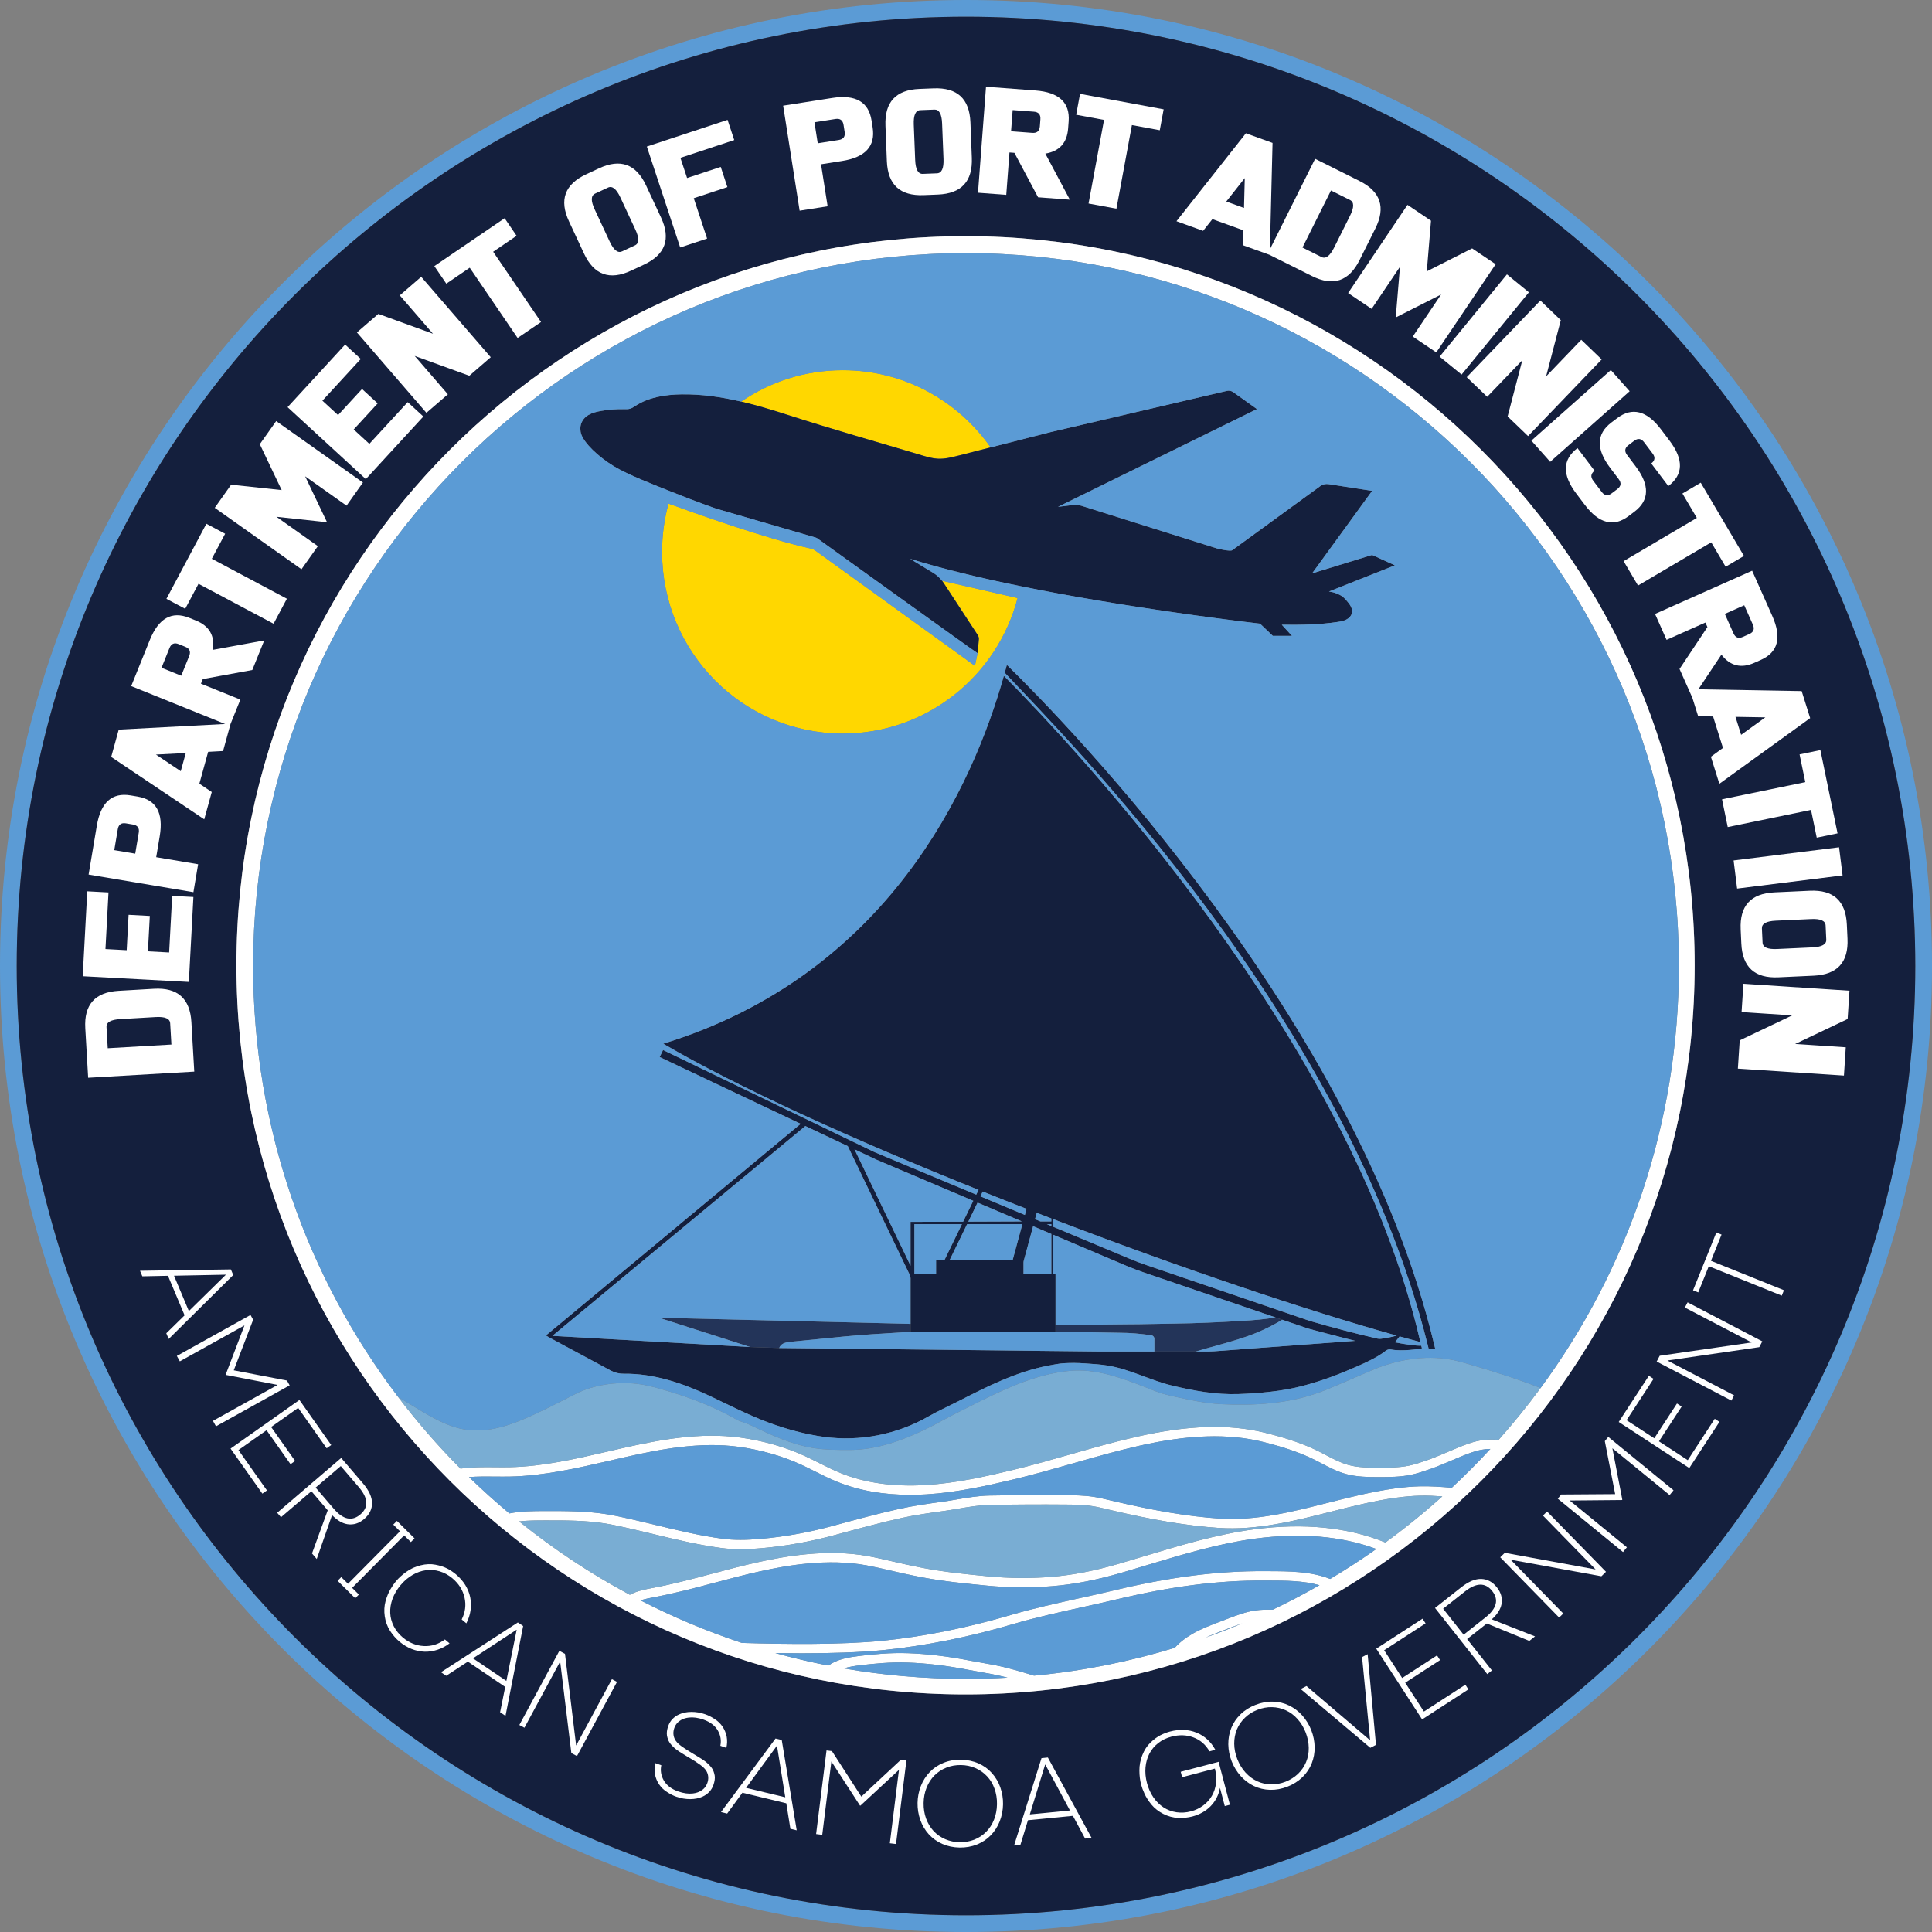 <?xml version="1.0" encoding="UTF-8"?>
<svg id="Layer_1" data-name="Layer 1" xmlns="http://www.w3.org/2000/svg" width="227.617mm" height="227.617mm" viewBox="0 0 645.215 645.215">
  <rect x="0" y="0" width="645.215" height="645.215" fill="#808080" stroke="none"/>
  <defs>
    <style>
      .cls-1 {
        fill: #233459;
      }

      .cls-2 {
        fill: #fff;
      }

      .cls-3 {
        fill: gold;
      }

      .cls-4 {
        fill: #5b9bd5;
      }

      .cls-5 {
        fill: #79add3;
      }

      .cls-6 {
        fill: #141f3d;
      }
    </style>
  </defs>
  <path class="cls-4" d="m322.607,5.584c175.089,0,317.024,141.935,317.024,317.024s-141.935,317.024-317.024,317.024S5.584,497.691,5.584,322.607,147.524,5.584,322.607,5.584m0-5.584c-43.548,0-85.798,8.53-125.574,25.354-19.117,8.086-37.555,18.093-54.802,29.745-17.081,11.54-33.144,24.793-47.741,39.39-14.597,14.597-27.85,30.66-39.39,47.741-11.652,17.247-21.66,35.685-29.746,54.802C8.531,236.808,0,279.058,0,322.607s8.531,85.797,25.355,125.574c8.086,19.117,18.094,37.555,29.746,54.802,11.54,17.081,24.793,33.144,39.39,47.741,14.597,14.597,30.66,27.85,47.741,39.39,17.247,11.652,35.685,21.66,54.802,29.746,39.776,16.824,82.025,25.355,125.574,25.355s85.799-8.531,125.576-25.355c19.117-8.086,37.555-18.094,54.802-29.746,17.081-11.54,33.144-24.793,47.741-39.39,14.597-14.597,27.85-30.66,39.39-47.741,11.652-17.247,21.659-35.685,29.745-54.802,16.824-39.776,25.354-82.025,25.354-125.574s-8.53-85.8-25.354-125.576c-8.086-19.117-18.093-37.555-29.745-54.802-11.54-17.081-24.793-33.144-39.39-47.741-14.597-14.597-30.66-27.85-47.741-39.39-17.247-11.652-35.685-21.659-54.802-29.745C408.407,8.53,366.157,0,322.607,0h0Z"/>
  <path class="cls-6" d="m322.607,5.584C147.524,5.584,5.584,147.519,5.584,322.607s141.94,317.024,317.024,317.024,317.024-141.94,317.024-317.024S497.696,5.584,322.607,5.584Zm-.146,560.287c-134.483,0-243.503-109.015-243.503-243.498s109.02-243.498,243.503-243.498,243.492,109.015,243.492,243.498-109.015,243.498-243.492,243.498Z"/>
  <path class="cls-2" d="m322.462,78.875c-134.483,0-243.503,109.015-243.503,243.498s109.02,243.498,243.503,243.498,243.492-109.015,243.492-243.498-109.015-243.498-243.492-243.498Zm.146,481.805c-13.914,0-27.552-1.193-40.815-3.492,1.746-.547,3.643-.829,5.435-1.047,4.383-.537,10.152-1.126,15.91-.912,6.399.229,12.971,1.016,20.095,2.402,1.256.245,2.679.495,4.049.735,1.35.235,2.746.479,3.966.719,1.782.344,3.502.75,5.206,1.193-4.581.266-9.198.401-13.846.401Zm80.03-13.789c1.819-.834,3.71-1.558,5.56-2.262l3.163-1.209c1.157-.438,2.324-.881,3.507-1.282-4.023,1.694-8.098,3.283-12.231,4.753Zm22.356-9.297c-1.902-.063-3.836-.047-5.779.235-3.163.459-6.113,1.584-8.969,2.673l-3.163,1.204c-2.908,1.11-5.92,2.256-8.729,3.856-2.434,1.381-4.45,2.97-6.029,4.742-15.087,4.617-30.809,7.775-47.006,9.302-4.487-1.376-8.75-2.673-13.476-3.591-1.246-.245-2.658-.49-4.023-.73-1.355-.24-2.762-.485-3.987-.719-7.285-1.423-14.018-2.225-20.579-2.465-5.983-.219-11.908.386-16.405.938-3.445.422-7.27,1.058-10.214,3.2-5.988-1.167-11.892-2.564-17.708-4.179,2.918.047,5.894.073,8.864.073,9.568,0,19.151-.271,27.005-1.053,14.05-1.397,28.777-4.346,43.764-8.76,7.16-2.111,15.097-3.867,22.768-5.566,3.82-.844,7.765-1.715,11.512-2.611,18.271-4.362,33.941-6.384,49.278-6.311l1.313.005c5.842.01,11.835.026,17.223,1.558-5.102,2.924-10.324,5.659-15.66,8.197Zm19.235-10.287c-6.498-2.564-13.753-2.58-20.793-2.595l-1.308-.005c-15.613-.083-31.497,1.97-50.018,6.399-3.721.886-7.65,1.756-11.454,2.6-7.728,1.704-15.712,3.476-22.982,5.613-14.8,4.362-29.329,7.27-43.191,8.651-13.377,1.329-31.914,1.167-46.724.698h-.005c-11.715-3.872-23.023-8.635-33.853-14.206,1.506-.49,3.189-.803,4.612-1.074l.5-.094c6.676-1.272,13.325-3.038,19.756-4.753,5.024-1.339,10.214-2.72,15.358-3.846,8.943-1.959,22.32-4.289,35.181-1.944,2.522.464,5.206,1.084,7.807,1.688,1.553.365,3.163.735,4.701,1.068,2.069.443,4.211.902,6.368,1.303,7.129,1.334,14.425,2.048,21.481,2.731,7.166.704,14.722.761,21.846.167,7.332-.61,14.722-2.053,23.248-4.539,2.819-.823,5.701-1.694,8.494-2.533,11.741-3.544,23.878-7.202,35.921-8.797,15.227-2.017,28.824-.855,40.471,3.46-4.998,3.533-10.141,6.868-15.415,10.006Zm18.448-12.174c-12.559-5.117-27.323-6.592-43.916-4.393-12.293,1.626-24.556,5.326-36.416,8.901-2.783.844-5.659,1.709-8.463,2.527-8.322,2.428-15.509,3.83-22.627,4.424-6.947.578-14.305.521-21.288-.162-6.988-.677-14.216-1.381-21.21-2.694-2.116-.396-4.237-.849-6.285-1.287-1.511-.323-3.106-.693-4.654-1.053-2.632-.615-5.357-1.246-7.947-1.72-13.419-2.444-27.208-.052-36.416,1.965-5.211,1.141-10.433,2.533-15.488,3.877-6.379,1.699-12.976,3.455-19.537,4.701l-.495.094c-2.361.443-5.295.995-7.598,2.277-13.112-7.02-25.488-15.238-36.985-24.503,2.866-.328,5.79-.334,8.661-.339,6.67-.01,13.56-.026,20.204,1.047,2.527.406,5.091.985,7.577,1.543,2.851.641,5.753,1.339,8.557,2.017,7.353,1.777,14.956,3.611,22.586,4.622,1.954.261,4.044.391,6.342.391,2.215,0,4.628-.12,7.311-.36,8.156-.73,16.171-2.184,24.503-4.445l.662-.182c7.014-1.902,14.269-3.872,21.309-5.43,4.68-1.037,9.516-1.704,14.201-2.35,1.615-.224,3.262-.506,4.857-.771,3.424-.584,6.962-1.183,10.37-1.246,8.395-.146,16.911-.193,25.311-.125,2.814.021,6.003.047,9.057.532,1.616.255,3.267.646,4.862,1.032l.922.219c14.357,3.393,25.895,5.305,36.312,6.019,12.731.865,25.259-2.309,37.375-5.378,7.166-1.819,14.576-3.7,21.924-4.706,2.903-.396,5.498-.62,7.932-.677,2.475-.057,4.987.052,7.489.234-6.061,5.451-12.403,10.589-19,15.399Zm22.164-18.281c-3.528-.313-7.129-.563-10.725-.479-2.554.063-5.263.292-8.286.709-7.515,1.032-15.014,2.929-22.268,4.768-11.877,3.012-24.149,6.128-36.39,5.289-10.245-.698-21.622-2.59-35.807-5.941l-.917-.219c-1.652-.396-3.361-.803-5.097-1.079-3.288-.516-6.597-.542-9.521-.568-8.427-.068-16.968-.021-25.395.125-3.643.068-7.301.688-10.839,1.287-1.569.266-3.189.542-4.758.761-4.742.651-9.646,1.329-14.451,2.392-7.113,1.579-14.404,3.554-21.45,5.467l-.662.182c-8.15,2.21-15.988,3.632-23.962,4.346-5.243.469-9.359.464-12.966-.01-7.468-.995-14.988-2.809-22.263-4.565-2.819-.683-5.732-1.381-8.614-2.032-2.527-.568-5.133-1.157-7.754-1.579-6.895-1.11-13.914-1.094-20.71-1.084-3.919.01-7.947.016-11.903.797-4.643-3.872-9.135-7.921-13.466-12.137,2.783-.229,5.628-.203,8.573-.172,1.678.016,3.419.036,5.128,0,11.303-.24,22.471-2.814,33.269-5.3,1.761-.406,3.523-.813,5.289-1.209,11.512-2.59,24.889-5.206,37.938-3.408,7.139.98,14.43,3.059,20.527,5.847,1.615.74,3.241,1.553,4.81,2.34,2.382,1.193,4.841,2.428,7.379,3.46,7.171,2.913,15.373,4.377,24.441,4.377,1.756,0,3.544-.052,5.362-.162,10.277-.625,20.595-2.944,29.454-5.071,6.483-1.553,13.086-3.439,19.469-5.258,7.249-2.069,14.743-4.211,22.075-5.868,16.671-3.773,29.845-4.19,41.456-1.313,7.15,1.772,12.632,3.674,17.26,5.988.756.38,1.511.771,2.267,1.167,2.559,1.345,5.206,2.731,8.109,3.538,3.726,1.032,7.661,1.032,11.137,1.032,3.267,0,6.973,0,10.522-.724,2.314-.479,4.534-1.251,6.681-1.996,2.142-.745,4.57-1.777,6.921-2.778,2.298-.98,4.68-1.991,6.723-2.699,2.236-.776,4.122-1.152,6.295-1.183-4.127,4.482-8.427,8.807-12.882,12.96Zm15.623-15.983c-3.789-.313-6.613.052-10.063,1.251-2.142.745-4.57,1.777-6.921,2.778-2.303.98-4.685,1.991-6.723,2.699-2.053.714-4.169,1.454-6.285,1.886-3.236.662-6.618.662-9.891.662-3.434,0-6.983,0-10.298-.917-2.585-.719-4.972-1.97-7.499-3.294-.771-.406-1.543-.808-2.319-1.199-4.836-2.418-10.527-4.398-17.901-6.222-12.106-3.002-25.739-2.59-42.899,1.298-7.421,1.678-14.956,3.83-22.247,5.91-6.353,1.814-12.919,3.684-19.339,5.227-9.13,2.189-18.886,4.377-28.917,4.987-10.746.651-20.314-.693-28.438-3.992-2.418-.985-4.826-2.189-7.15-3.356-1.595-.803-3.247-1.626-4.909-2.387-6.462-2.955-13.862-5.065-21.408-6.102-13.565-1.871-27.265.803-39.048,3.45-1.767.396-3.538.808-5.305,1.214-10.641,2.455-21.648,4.992-32.628,5.222-1.668.031-3.382.016-5.034,0-3.763-.036-7.629-.073-11.449.479-7.468-7.499-14.43-15.498-20.84-23.935v-.005c-30.382-39.971-48.418-89.837-48.418-143.915,0-131.486,106.592-238.073,238.073-238.073s238.073,106.587,238.073,238.073c0,52.738-17.15,101.479-46.182,140.934-4.404,5.998-9.094,11.778-14.034,17.328Z"/>
  <path class="cls-1" d="m304.087,442.123v2.595c-1.131.063-2.283.219-3.372.281-6.394.391-12.601.74-18.875,1.355-1.574.156-3.148.313-4.721.469-4.32.422-8.635.849-12.955,1.272-1.355.135-2.897.375-3.648,1.511-.12.182-.214.375-.297.578l-9.683-.323-30.47-9.782,84.022,2.043Z"/>
  <path class="cls-1" d="m428.219,440.747c-3.82,2.314-7.885,4.221-12.106,5.675-5.378,1.85-11.236,3.283-16.786,4.93h-13.81v-4.252c0-.589-.433-1.089-1.016-1.173-3.565-.49-6.999-.829-10.709-.829l-21.283-.365v-2.225h.339l23.696-.245c5.071,0,9.813-.172,15.102-.229,7.833-.089,15.431-.453,23.326-.917,3.7-.219,7.296-.505,10.991-1.141l2.256.771Z"/>
  <path class="cls-3" d="m339.836,199.73c-6.785,26.041-30.351,45.255-58.382,45.255-33.331,0-60.352-27.166-60.352-60.68,0-5.581.75-10.985,2.157-16.113,7.53,2.746,32.972,11.85,47.532,15.003.521.115,1.016.328,1.449.641l53.348,38.527.891-4.221c.078-.49.433-4.794.433-4.794,0-.438-.125-.865-.365-1.235l-11.35-17.359c-.182-.276-.375-.547-.578-.803l25.217,5.779Z"/>
  <path class="cls-3" d="m330.831,149.415c-3.575.912-7.15,1.824-10.725,2.736-2.293.584-4.628,1.173-6.988,1.037-1.798-.099-3.549-.62-5.274-1.136-14.868-4.445-29.928-8.698-44.697-13.466-5.144-1.657-10.35-3.241-15.618-4.471,9.667-6.618,21.345-10.485,33.925-10.485,20.413,0,38.459,10.188,49.377,25.785Z"/>
  <path class="cls-6" d="m449.825,200.712c.964,1.115,1.959,2.47,1.688,3.919-.182.99-.948,1.793-1.84,2.262-.891.469-1.902.651-2.897.803-6.175.954-12.45,1.011-18.703.943l3.393,3.71h-6.399l-4.263-4.07c-10.886-1.277-46.558-5.696-80.071-12.538-13.143-2.679-25.947-5.738-36.792-9.12l7.666,4.664c1.162.704,2.178,1.605,3.012,2.668.203.255.396.526.578.803l11.35,17.359c.24.37.365.797.365,1.235,0,0-.354,4.305-.433,4.794-.026.151-53.473-38.319-53.473-38.319-.188-.135-.396-.24-.62-.302l-33.331-9.688s-6.353-2.21-14.597-5.514c-6.045-2.423-14.602-5.675-19.417-8.593-5.498-3.34-9.922-7.786-10.928-10.688-.214-.604-.297-1.251-.297-1.892v-.031c-.026-1.787.964-3.439,2.475-4.388.078-.052.162-.099.24-.146,1.298-.75,2.783-1.1,4.258-1.36,2.496-.433,5.034-.631,7.567-.584.719.016,1.454.047,2.142-.172.646-.198,1.209-.599,1.777-.964,4.471-2.882,9.969-3.721,15.29-3.804,6.738-.104,13.398.881,19.964,2.418,5.269,1.23,10.475,2.814,15.618,4.471,14.769,4.768,29.829,9.021,44.697,13.466,1.725.516,3.476,1.037,5.274,1.136,2.361.135,4.695-.453,6.988-1.037,3.575-.912,7.15-1.824,10.725-2.736,6.665-1.699,13.33-3.403,19.996-5.102l58.893-13.768c.745-.172,1.527-.021,2.147.422l7.911,5.654-66.444,32.638,4.925-.599c1.006-.12,2.027-.026,2.991.276l45.224,14.232c.735.229,4.44,1.016,5.06.568l29.366-21.377c.803-.589,1.808-.834,2.798-.677l14.534,2.251-20.032,27.552,20.032-6.155,7.614,3.471-22.012,8.734c.849.135,1.595.297,2.116.495.855.323,1.715.683,2.439,1.24.542.412.995.922,1.438,1.438Z"/>
  <path class="cls-6" d="m479.306,450.44h-2.189c-.13-.542-.267-1.078-.401-1.616-27.401-109.566-121.544-203.155-141.174-224.148.245-.896.479-1.777.709-2.637,19.636,19.198,116.92,118.567,142.815,227.389.083.339.162.672.24,1.011Z"/>
  <g>
    <path class="cls-2" d="m77.104,423.945l-30.348.447.78,1.856,8.559-.177,5.551,13.204-6.113,5.992.801,1.905,21.558-21.355-.787-1.872Zm-14.029,13.903l-4.961-11.8,17.244-.347.028.067-12.312,12.079Z"/>
    <polygon class="cls-2" points="95.838 461.051 78.066 457.64 84.544 440.743 83.661 439.154 59.059 452.835 60.062 454.638 81.644 442.635 75.39 459.034 75.47 459.177 92.7 462.516 71.118 474.518 72.13 476.339 96.731 462.658 95.838 461.051"/>
    <polygon class="cls-2" points="89.023 477.643 97.024 488.978 98.552 487.899 90.551 476.564 99.578 470.191 109.087 483.662 110.615 482.584 99.994 467.539 76.998 483.772 87.618 498.817 89.146 497.739 79.637 484.269 89.023 477.643"/>
    <path class="cls-2" d="m121.64,507.271l.015-.012c1.73-1.481,2.596-3.238,2.597-5.272-.016-2.053-1.045-4.273-3.087-6.659l-7.214-8.43-21.386,18.304,1.278,1.494,10.149-8.687,5.455,6.374-5.251,14.41,1.582,1.849,5.117-14.654c1.72,1.756,3.432,2.767,5.135,3.036,2.009.313,3.879-.271,5.61-1.752Zm-10.19-3.423l-6.038-7.055,8.395-7.185,6.038,7.055c3.139,3.668,3.312,6.697.518,9.088-2.803,2.399-5.774,1.765-8.913-1.903Z"/>
    <polygon class="cls-2" points="134.968 512.758 137.219 514.988 138.441 513.754 132.558 507.924 131.335 509.158 133.586 511.388 116.218 528.917 113.967 526.687 112.745 527.92 118.629 533.75 119.851 532.516 117.6 530.287 134.968 512.758"/>
    <path class="cls-2" d="m148.584,547.516c-2.136,1.596-4.479,2.329-7.028,2.2-2.558-.12-4.898-1.071-7.023-2.853-1.296-1.088-2.309-2.345-3.039-3.771-.722-1.436-1.114-2.919-1.175-4.449-.063-1.548.196-3.124.778-4.728.592-1.596,1.485-3.105,2.679-4.529,1.186-1.413,2.513-2.55,3.982-3.41,1.479-.852,2.986-1.381,4.521-1.588,1.517-.205,3.046-.077,4.585.385,1.502.447,2.916,1.226,4.241,2.338,2.124,1.783,3.468,3.923,4.03,6.42.569,2.488.254,4.922-.946,7.303l1.55,1.3c.718-1.39,1.185-2.817,1.4-4.281.222-1.492.188-2.956-.1-4.394-.296-1.428-.846-2.802-1.648-4.123-.83-1.327-1.878-2.523-3.145-3.585-.789-.663-1.72-1.286-2.791-1.869-1.117-.588-2.457-1.031-4.018-1.328-1.535-.308-3.195-.24-4.98.206-1.759.434-3.331,1.15-4.716,2.147-1.387.979-2.558,2.039-3.515,3.179-.597.711-1.222,1.624-1.874,2.738-.636,1.094-1.171,2.414-1.604,3.96-.422,1.572-.506,3.246-.251,5.02.253,1.757.84,3.363,1.762,4.817.929,1.426,1.973,2.627,3.133,3.6,1.267,1.063,2.626,1.888,4.077,2.474,1.44.56,2.889.863,4.346.906,1.466.035,2.914-.187,4.344-.664,1.404-.466,2.729-1.174,3.973-2.122l-1.55-1.301Z"/>
    <path class="cls-2" d="m172.939,541.841l-25.668,16.622,1.755,1.187,7.21-4.731,12.488,8.448-1.708,8.452,1.802,1.219,5.893-29.999-1.77-1.197Zm-3.832,19.527l-11.16-7.549,14.531-9.525.063.043-3.434,17.031Z"/>
    <polygon class="cls-2" points="192.406 582.936 188.685 552.328 186.804 551.313 173.441 576.088 175.137 577.003 187.069 554.882 190.808 585.456 192.69 586.47 206.053 561.695 204.356 560.78 192.406 582.936"/>
    <path class="cls-2" d="m242.569,583.725c.298-1.243.338-2.482.121-3.716-.249-1.259-.718-2.391-1.405-3.399-.707-1.027-1.575-1.861-2.605-2.502-1.037-.698-2.096-1.235-3.178-1.611-1.526-.531-3.062-.792-4.607-.784-1.545.008-2.927.292-4.145.851-.85.391-1.583.911-2.199,1.559-.616.648-1.081,1.422-1.394,2.324-.418,1.202-.558,2.244-.421,3.127.168.948.446,1.718.833,2.31.363.584.965,1.252,1.809,2.003.413.36.915.729,1.504,1.109.588.38,1.455.918,2.602,1.612l.353.204c1.613.938,2.962,1.805,4.046,2.6,1.084.794,1.799,1.548,2.144,2.261.596,1.191.664,2.447.205,3.769-.401,1.154-1.135,2.043-2.202,2.669-.73.433-1.609.713-2.636.841-1.475.174-3.096-.046-4.862-.661-2.295-.798-3.923-2.044-4.883-3.739-.897-1.605-1.163-3.28-.798-5.026l-2.001-.696c-.298,1.244-.338,2.482-.121,3.717.249,1.259.717,2.391,1.405,3.398.707,1.027,1.575,1.861,2.605,2.502,1.037.697,2.096,1.234,3.178,1.61,1.526.531,3.062.792,4.607.784,1.545-.008,2.927-.292,4.145-.851.85-.391,1.583-.911,2.199-1.559.616-.648,1.081-1.422,1.394-2.324.422-1.214.562-2.256.421-3.127-.169-.948-.447-1.718-.833-2.31-.363-.584-.966-1.252-1.809-2.003-.414-.359-.915-.729-1.504-1.109s-1.456-.917-2.602-1.612l-.353-.204c-1.613-.938-2.962-1.805-4.046-2.6-1.084-.794-1.799-1.548-2.144-2.261-.592-1.203-.66-2.459-.205-3.769.401-1.154,1.135-2.043,2.201-2.669.73-.433,1.609-.713,2.636-.841,1.475-.174,3.096.046,4.862.661,2.295.798,3.922,2.045,4.883,3.739.897,1.605,1.163,3.28.798,5.026l2.001.696Z"/>
    <path class="cls-2" d="m258.996,580.601l-18.208,24.568,2.06.496,5.092-6.959,14.657,3.531,1.364,8.515,2.115.509-5.002-30.16-2.078-.501Zm-9.839,16.475l10.267-14.016.074.018,2.757,17.154-13.099-3.156Z"/>
    <polygon class="cls-2" points="287.648 600.005 277.832 584.801 276.029 584.577 272.551 612.51 274.598 612.765 277.649 588.259 287.195 602.987 287.357 603.007 300.223 591.07 297.171 615.576 299.238 615.833 302.716 587.899 300.893 587.672 287.648 600.005"/>
    <path class="cls-2" d="m331.235,592.128c-1.212-1.368-2.709-2.442-4.491-3.222-1.756-.779-3.69-1.186-5.802-1.22-2.124-.035-4.064.309-5.819,1.032-1.78.709-3.318,1.734-4.612,3.075-1.268,1.316-2.261,2.871-2.977,4.666-.704,1.821-1.072,3.704-1.103,5.651-.032,1.959.275,3.86.919,5.702.658,1.818,1.599,3.405,2.824,4.76,1.25,1.369,2.753,2.443,4.509,3.222,1.781.78,3.709,1.186,5.783,1.22,2.073.034,4.019-.31,5.838-1.032,1.806-.747,3.336-1.772,4.592-3.075,1.294-1.353,2.286-2.908,2.976-4.666.704-1.821,1.072-3.71,1.104-5.67.032-1.947-.276-3.841-.92-5.684-.633-1.779-1.575-3.366-2.823-4.76Zm.721,15.587c-.611,1.568-1.492,2.928-2.643,4.08-1.125,1.127-2.444,1.99-3.954,2.589-1.55.598-3.17.884-4.862.857-1.679-.027-3.284-.365-4.813-1.013-1.516-.661-2.812-1.566-3.888-2.716-1.088-1.188-1.924-2.576-2.509-4.163-.585-1.613-.862-3.348-.832-5.205.03-1.844.363-3.563,1-5.156.636-1.58,1.517-2.94,2.643-4.08,1.112-1.115,2.437-1.977,3.974-2.589,1.499-.599,3.113-.884,4.843-.857,1.743.028,3.353.366,4.832,1.014,1.49.648,2.78,1.553,3.869,2.716,1.112,1.176,1.949,2.564,2.509,4.163.584,1.613.862,3.342.832,5.186-.03,1.858-.363,3.583-1,5.176Z"/>
    <path class="cls-2" d="m347.819,587.157l-9.156,29.176,2.108-.206,2.532-8.243,15.005-1.464,4.078,7.598,2.165-.211-14.605-26.858-2.127.208Zm-3.9,18.788l5.11-16.605.076-.007,8.224,15.304-13.41,1.308Z"/>
    <path class="cls-2" d="m394.311,591.718l.476,1.809,10.944-2.882c.434,1.649.559,3.273.376,4.874-.203,1.58-.666,2.991-1.391,4.235-.734,1.259-1.707,2.337-2.918,3.235-1.223.901-2.573,1.546-4.049,1.935-1.637.431-3.248.533-4.834.306-1.589-.239-3.026-.775-4.311-1.608-1.301-.842-2.438-1.963-3.412-3.364-.962-1.405-1.679-3.005-2.152-4.801-.47-1.784-.632-3.524-.487-5.22.158-1.699.595-3.235,1.312-4.608.708-1.357,1.695-2.531,2.96-3.523,1.232-.969,2.684-1.674,4.357-2.115,2.645-.697,5.107-.615,7.386.245,2.276.848,4.059,2.398,5.349,4.65l1.956-.516c-1.494-2.724-3.588-4.633-6.284-5.726-2.695-1.093-5.648-1.216-8.86-.37-.997.262-2.043.663-3.137,1.201-1.125.573-2.26,1.411-3.403,2.515-1.137,1.076-2.04,2.471-2.706,4.186-.661,1.687-.984,3.384-.968,5.09,0,1.697.189,3.265.568,4.705.236.898.621,1.935,1.154,3.11.527,1.151,1.296,2.35,2.309,3.595,1.04,1.252,2.358,2.287,3.955,3.103,1.581.807,3.232,1.254,4.951,1.34,1.701.065,3.284-.095,4.748-.481,2.461-.648,4.504-1.805,6.131-3.47,1.624-1.677,2.656-3.705,3.095-6.084l1.604,6.09,1.716-.452-3.777-14.339-12.66,3.334Z"/>
    <path class="cls-2" d="m434.914,572.904c-1.26-1.406-2.733-2.518-4.418-3.334-1.641-.807-3.433-1.233-5.377-1.279-1.921-.055-3.865.301-5.831,1.07-1.979.774-3.644,1.827-4.994,3.161-1.378,1.331-2.412,2.862-3.101,4.593-.675,1.698-1.004,3.514-.986,5.446.039,1.952.413,3.834,1.122,5.647.713,1.825,1.717,3.468,3.012,4.929,1.298,1.433,2.77,2.544,4.418,3.334,1.676.793,3.474,1.217,5.394,1.272,1.944.046,3.882-.308,5.813-1.064,1.931-.755,3.602-1.811,5.011-3.168,1.388-1.376,2.416-2.904,3.084-4.586.684-1.743,1.013-3.558.986-5.446-.039-1.952-.415-3.84-1.128-5.665-.709-1.813-1.711-3.45-3.006-4.911Zm1.259,15.593c-.614,1.47-1.507,2.768-2.678,3.895-1.207,1.141-2.599,2.02-4.174,2.636-1.564.611-3.177.907-4.838.887-1.653-.037-3.196-.383-4.627-1.04-1.457-.687-2.757-1.654-3.9-2.901-1.153-1.271-2.067-2.771-2.743-4.501-.672-1.718-1.015-3.435-1.03-5.15-.01-1.703.29-3.296.899-4.777.607-1.453,1.505-2.754,2.696-3.902,1.159-1.123,2.545-1.999,4.156-2.629,1.623-.635,3.242-.932,4.856-.894,1.625.034,3.161.383,4.609,1.046,1.476.666,2.776,1.633,3.9,2.901,1.153,1.271,2.065,2.765,2.736,4.484.676,1.73,1.022,3.452,1.037,5.168.03,1.682-.27,3.275-.899,4.777Z"/>
    <polygon class="cls-2" points="454.88 553.399 457.566 581.096 457.499 581.131 436.315 563.077 434.386 564.082 457.636 583.707 459.531 582.719 456.742 552.429 454.88 553.399"/>
    <polygon class="cls-2" points="475.537 571.601 469.286 561.961 480.928 554.413 479.91 552.843 468.269 560.392 462.257 551.121 476.092 542.15 475.074 540.581 459.622 550.6 474.937 574.219 490.389 564.199 489.372 562.63 475.537 571.601"/>
    <path class="cls-2" d="m501.435,535.794c.392-1.995-.118-3.887-1.53-5.674l-.012-.015c-1.411-1.787-3.133-2.721-5.165-2.802-2.052-.065-4.311.876-6.775,2.822l-8.707,6.878,17.449,22.089,1.543-1.219-8.281-10.483,6.584-5.201,14.192,5.813,1.909-1.508-14.441-5.689c1.822-1.65,2.9-3.321,3.235-5.012Zm-5.352,4.373l-7.286,5.756-6.849-8.671,7.286-5.756c3.788-2.992,6.823-3.046,9.101-.161,2.287,2.896,1.536,5.839-2.252,8.832Z"/>
    <polygon class="cls-2" points="515.277 506.134 532.873 524.134 502.544 518.581 501.016 520.075 520.693 540.204 522.071 538.857 504.502 520.883 534.805 526.41 536.333 524.916 516.656 504.787 515.277 506.134"/>
    <polygon class="cls-2" points="535.95 481.287 539.404 498.981 521.376 499.108 520.237 500.502 542.028 518.322 543.321 516.74 524.204 501.107 541.687 500.952 541.789 500.827 538.47 483.662 557.587 499.295 558.893 497.698 537.102 479.878 535.95 481.287"/>
    <polygon class="cls-2" points="563.648 487.638 554.028 481.358 561.613 469.74 560.047 468.717 552.462 480.335 543.21 474.294 552.223 460.487 550.657 459.465 540.59 474.886 564.161 490.274 574.228 474.853 572.662 473.831 563.648 487.638"/>
    <polygon class="cls-2" points="562.684 436.677 584.996 448.332 554.275 452.775 553.265 454.708 578.216 467.741 579.126 465.998 556.849 454.361 587.535 449.901 588.544 447.968 563.594 434.935 562.684 436.677"/>
    <polygon class="cls-2" points="574.932 412.306 573.197 411.607 565.413 430.918 567.148 431.617 570.672 422.873 595.045 432.698 595.773 430.893 571.4 421.067 574.932 412.306"/>
    <path class="cls-2" d="m63.921,341.34c-.456-7.875-4.622-11.584-12.497-11.128l-11.812.684c-7.875.456-11.584,4.622-11.128,12.497l.959,16.538,35.437-2.054-.959-16.537Zm-27.939,8.73l-.411-7.088c-.091-1.575,1.438-2.453,4.588-2.636l11.812-.684c3.15-.183,4.771.513,4.862,2.089l.411,7.087-21.262,1.233Z"/>
    <polygon class="cls-2" points="64.59 299.567 57.501 299.187 56.487 318.091 49.398 317.711 50.031 305.896 42.942 305.515 42.308 317.331 35.219 316.95 36.233 298.046 29.144 297.666 27.623 326.022 63.069 327.924 64.59 299.567"/>
    <path class="cls-2" d="m66.165,288.625l-14.002-2.354,1.177-7.001c1.308-7.779-1.15-12.192-7.373-13.238l-2.334-.392c-6.223-1.046-9.988,2.32-11.296,10.099l-2.746,16.336,35.006,5.885,1.569-9.335Zm-19.827-10.532l-1.177,7.001-7.001-1.177,1.177-7.001c.262-1.555,1.171-2.203,2.726-1.942l2.334.392c1.556.262,2.203,1.171,1.941,2.726Z"/>
    <path class="cls-2" d="m70.725,264.504l-4.141-2.786,2.931-10.631,4.984-.271,2.492-9.039,3.285-8.143-13.168-5.312.62-1.536,16.532-3.027,3.984-9.876-17.139,3.14c.682-4.726-1.216-7.993-5.692-9.799l-2.195-.886c-5.852-2.361-10.254.116-13.205,7.432l-6.198,15.362,31.37,12.655-35.536,1.876-2.516,9.125,31.075,20.841,2.516-9.126Zm-7.544-45.422l-2.656,6.584-6.584-2.656,2.656-6.584c.59-1.463,1.617-1.899,3.08-1.309l2.194.885c1.463.59,1.9,1.617,1.309,3.08Zm-2.812,38.468l-8.289-5.55,9.962-.518-1.673,6.068Z"/>
    <polygon class="cls-2" points="66.294 194.963 91.362 208.303 95.809 199.947 70.741 186.606 75.188 178.25 68.92 174.915 55.58 199.984 61.847 203.319 66.294 194.963"/>
    <polygon class="cls-2" points="106.156 182.385 92.329 172.591 106.803 174.143 109.225 174.409 108.171 172.212 101.904 159.074 115.731 168.867 121.202 161.143 92.236 140.626 86.764 148.35 94.066 163.671 77.189 161.868 71.718 169.592 100.684 190.11 106.156 182.385"/>
    <polygon class="cls-2" points="141.389 139.103 136.163 134.297 123.35 148.234 118.123 143.428 126.132 134.718 120.906 129.913 112.897 138.623 107.671 133.818 120.485 119.882 115.259 115.077 96.039 135.981 122.169 160.007 141.389 139.103"/>
    <polygon class="cls-2" points="149.57 131.684 138.488 118.867 156.731 125.492 163.89 119.301 140.672 92.45 133.513 98.642 144.595 111.458 126.352 104.833 119.192 111.024 142.41 137.875 149.57 131.684"/>
    <polygon class="cls-2" points="156.873 89.404 172.86 112.874 180.683 107.544 164.696 84.075 172.519 78.746 168.522 72.878 145.052 88.866 149.049 94.733 156.873 89.404"/>
    <path class="cls-2" d="m220.763,72.66l-4.999-10.724c-3.333-7.149-8.574-9.058-15.723-5.725l-4.29,2c-7.15,3.333-9.058,8.574-5.725,15.724l4.999,10.724c3.333,7.15,8.574,9.058,15.724,5.725l4.29-2c7.149-3.333,9.058-8.574,5.725-15.724Zm-8.725,9.289l-4.29,2c-1.43.667-2.812-.43-4.145-3.29l-4.999-10.724c-1.333-2.86-1.285-4.623.145-5.289l4.29-2c1.43-.666,2.812.43,4.145,3.29l4.999,10.724c1.333,2.86,1.285,4.623-.145,5.289Z"/>
    <polygon class="cls-2" points="236.144 79.673 231.689 66.192 242.923 62.479 240.696 55.738 229.461 59.451 227.233 52.71 245.209 46.77 242.981 40.029 216.018 48.94 227.156 82.644 236.144 79.673"/>
    <path class="cls-2" d="m274.199,54.861l7.013-1.102c7.793-1.224,11.199-4.953,10.22-11.187l-.367-2.338c-.979-6.234-5.365-8.739-13.158-7.515l-16.365,2.57,5.507,35.067,9.351-1.469-2.203-14.027Zm-2.203-14.027l7.013-1.102c1.558-.245,2.46.412,2.705,1.971l.367,2.338c.245,1.559-.412,2.46-1.971,2.705l-7.013,1.102-1.101-7.013Z"/>
    <path class="cls-2" d="m296.179,53.808c.313,7.882,4.41,11.667,12.292,11.354l4.729-.188c7.882-.312,11.666-4.409,11.354-12.292l-.469-11.823c-.312-7.882-4.409-11.667-12.291-11.354l-4.729.188c-7.882.312-11.667,4.41-11.354,12.292l.469,11.823Zm11.167-17.021l4.729-.188c1.576-.063,2.427,1.483,2.552,4.635l.469,11.823c.125,3.153-.601,4.76-2.177,4.823l-4.729.188c-1.577.063-2.427-1.482-2.552-4.635l-.469-11.823c-.125-3.153.601-4.76,2.177-4.823Z"/>
    <path class="cls-2" d="m346.67,65.877l10.619.802-8.188-15.38c4.711-.783,7.247-3.582,7.611-8.396l.178-2.36c.475-6.292-3.22-9.736-11.086-10.33l-16.518-1.248-2.674,35.396,9.439.713,1.07-14.159,1.651.125,7.898,14.836Zm-8.48-29.119l7.08.535c1.573.119,2.3.965,2.181,2.538l-.178,2.36c-.119,1.573-.965,2.3-2.538,2.181l-7.08-.535.535-7.079Z"/>
    <polygon class="cls-2" points="388.614 36.511 360.691 31.342 359.399 38.323 368.706 40.046 363.537 67.969 372.845 69.692 378.014 41.769 387.322 43.492 388.614 36.511"/>
    <path class="cls-2" d="m404.895,73.178l10.372,3.745-.117,4.99,8.79,3.174,14.212,7.102c7.057,3.526,12.347,1.761,15.874-5.296l5.289-10.585c3.526-7.056,1.76-12.347-5.296-15.873l-14.818-7.404-15.1,30.22.88-35.529-8.903-3.215-23.185,29.368,8.903,3.215,3.099-3.913Zm39.6-9.565l6.351,3.173c1.411.705,1.412,2.469.002,5.292l-5.289,10.584c-1.41,2.823-2.821,3.881-4.232,3.176l-6.351-3.173,9.52-19.052Zm-28.788-4.143l-.254,9.972-5.921-2.138,6.175-7.834Z"/>
    <polygon class="cls-2" points="458.074 103.148 467.538 89.095 466.328 103.601 466.12 106.028 468.291 104.922 481.278 98.347 471.814 112.402 479.665 117.689 499.493 88.246 491.641 82.959 476.497 90.62 477.902 73.706 470.05 68.418 450.222 97.861 458.074 103.148"/>
    <rect class="cls-2" x="477.94" y="103.634" width="35.497" height="9.466" transform="translate(97.929 423.388) rotate(-50.711)"/>
    <polygon class="cls-2" points="496.66 132.524 508.397 120.304 503.487 139.081 510.315 145.638 534.903 120.037 528.076 113.48 516.339 125.7 521.249 106.923 514.421 100.366 489.833 125.967 496.66 132.524"/>
    <rect class="cls-2" x="510.081" y="134.175" width="35.497" height="9.466" transform="translate(40.964 385.609) rotate(-41.616)"/>
    <path class="cls-2" d="m538.148,141.099c-5.034,3.805-5.174,8.854-.417,15.147l2.853,3.776c.951,1.259.797,2.364-.461,3.315l-1.888,1.427c-1.259.951-2.364.797-3.315-.461l-2.854-3.776c-.951-1.259-.797-2.364.461-3.315l-5.707-7.552c-5.035,3.805-5.174,8.854-.418,15.147l2.853,3.776c4.756,6.293,9.652,7.538,14.686,3.733l1.888-1.427c5.034-3.805,5.174-8.854.418-15.147l-2.853-3.776c-.951-1.259-.797-2.363.461-3.315l1.888-1.427c1.258-.951,2.363-.797,3.315.461l2.853,3.776c.951,1.258.797,2.364-.461,3.315l5.707,7.552c5.034-3.805,5.174-8.854.418-15.147l-2.854-3.776c-4.756-6.293-9.652-7.537-14.686-3.733l-1.888,1.427Z"/>
    <polygon class="cls-2" points="542.222 187.396 547.033 195.548 571.49 181.116 576.3 189.269 582.415 185.661 567.983 161.204 561.869 164.812 566.679 172.964 542.222 187.396"/>
    <path class="cls-2" d="m556.571,213.682l12.972-5.774.673,1.513-9.315,13.989,4.29,9.637,1.925,6.13,4.991.094,3.304,10.521-4.04,2.931,2.837,9.031,30.32-21.926-2.837-9.031-34.5-.601,7.697-11.561c2.924,3.775,6.591,4.682,11.001,2.718l2.162-.962c5.765-2.566,7.044-7.453,3.836-14.659l-6.737-15.134-32.429,14.435,3.849,8.648Zm32.992,25.886l-8.088,5.839-1.886-6.005,9.974.166Zm-7.048-37.434l2.887,6.486c.641,1.441.241,2.483-1.2,3.124l-2.162.962c-1.441.641-2.482.241-3.124-1.2l-2.887-6.486,6.486-2.887Z"/>
    <polygon class="cls-2" points="602.902 261.209 575.089 266.939 576.999 276.211 604.812 270.48 606.722 279.751 613.676 278.319 607.945 250.506 600.992 251.938 602.902 261.209"/>
    <rect class="cls-2" x="579.409" y="285.123" width="35.497" height="9.466" transform="translate(-31.341 76.308) rotate(-7.125)"/>
    <path class="cls-2" d="m604.412,297.475l-11.82.547c-7.88.365-11.637,4.487-11.272,12.367l.219,4.728c.365,7.88,4.487,11.637,12.367,11.272l11.82-.547c7.88-.364,11.637-4.487,11.272-12.366l-.219-4.728c-.364-7.88-4.487-11.637-12.367-11.272Zm.875,18.912l-11.82.547c-3.152.146-4.764-.569-4.837-2.145l-.219-4.728c-.073-1.576,1.466-2.437,4.618-2.583l11.82-.547c3.152-.146,4.764.569,4.837,2.145l.219,4.728c.073,1.576-1.467,2.437-4.618,2.583Z"/>
    <polygon class="cls-2" points="617.658 330.865 582.237 328.549 581.62 337.995 598.527 339.1 581.002 347.441 580.384 356.886 615.805 359.202 616.423 349.756 599.516 348.651 617.041 340.31 617.658 330.865"/>
  </g>
  <path class="cls-5" d="m514.498,463.542c-4.404,5.998-9.094,11.778-14.034,17.328-3.789-.313-6.613.052-10.063,1.251-2.142.745-4.57,1.777-6.921,2.778-2.303.98-4.685,1.991-6.723,2.699-2.053.714-4.169,1.454-6.285,1.886-3.236.662-6.618.662-9.891.662-3.434,0-6.983,0-10.298-.917-2.585-.719-4.972-1.97-7.499-3.294-.771-.406-1.543-.808-2.319-1.199-4.836-2.418-10.527-4.398-17.901-6.222-12.106-3.002-25.739-2.59-42.899,1.298-7.421,1.678-14.956,3.83-22.247,5.91-6.353,1.814-12.919,3.684-19.339,5.227-9.13,2.189-18.886,4.377-28.917,4.987-10.746.651-20.314-.693-28.438-3.992-2.418-.985-4.826-2.189-7.15-3.356-1.595-.803-3.247-1.626-4.909-2.387-6.462-2.955-13.862-5.065-21.408-6.102-13.565-1.871-27.265.803-39.048,3.45-1.767.396-3.538.808-5.305,1.214-10.641,2.455-21.648,4.992-32.628,5.222-1.668.031-3.382.016-5.034,0-3.763-.036-7.629-.073-11.449.479-7.468-7.499-14.43-15.498-20.84-23.935,1.975,1.193,3.945,2.392,5.92,3.591,5.295,3.215,10.782,6.498,16.921,7.369,6.373.902,12.835-.907,18.766-3.408,5.936-2.496,11.887-5.628,17.661-8.557,6.071-3.08,13.685-4.143,20.449-3.387,2.548.287,5.045.917,7.515,1.605,8.911,2.486,17.666,5.712,25.702,10.292,1.449.829,3.007,1.084,4.513,1.803,6.889,3.294,13.904,6.624,21.455,7.786,3.997.62,8.062.615,12.111.604,8.494-.016,16.973-2.986,24.634-6.66,1.209-.578,2.402-1.193,3.596-1.808,1.975-1.016,4.169-2.283,6.149-3.283,1.735-.875,3.471-1.746,5.206-2.621,10.714-5.409,21.752-10.907,33.707-12.043,8.599-.818,17.15,2.298,25.197,5.446,1.845.719,3.664,1.506,5.55,2.09,1.459.453,2.95.782,4.44,1.11,5.065,1.11,10.162,2.225,15.342,2.481,11.163.542,22.513-.12,32.993-3.992,2.324-.855,4.602-1.834,6.879-2.809,3.507-1.506,7.009-3.012,10.516-4.518,8.182-3.512,17.572-5.133,26.333-3.549,1.928.344,3.815.881,5.696,1.423,8.197,2.376,16.343,4.961,24.295,8.051Z"/>
  <path class="cls-4" d="m497.722,483.892c-4.127,4.482-8.427,8.807-12.882,12.96-3.528-.313-7.129-.563-10.725-.479-2.554.063-5.263.292-8.286.709-7.515,1.032-15.014,2.929-22.268,4.768-11.877,3.012-24.149,6.128-36.39,5.289-10.245-.698-21.622-2.59-35.807-5.941l-.917-.219c-1.652-.396-3.361-.803-5.097-1.079-3.288-.516-6.597-.542-9.521-.568-8.427-.068-16.968-.021-25.395.125-3.643.068-7.301.688-10.839,1.287-1.569.266-3.189.542-4.758.761-4.742.651-9.646,1.329-14.451,2.392-7.113,1.579-14.404,3.554-21.45,5.467l-.662.182c-8.15,2.21-15.988,3.632-23.962,4.346-5.243.469-9.359.464-12.966-.01-7.468-.995-14.988-2.809-22.263-4.565-2.819-.683-5.732-1.381-8.614-2.032-2.527-.568-5.133-1.157-7.754-1.579-6.895-1.11-13.914-1.094-20.71-1.084-3.919.01-7.947.016-11.903.797-4.643-3.872-9.135-7.921-13.466-12.137,2.783-.229,5.628-.203,8.573-.172,1.678.016,3.419.036,5.128,0,11.303-.24,22.471-2.814,33.269-5.3,1.761-.406,3.523-.813,5.289-1.209,11.512-2.59,24.889-5.206,37.938-3.408,7.139.98,14.43,3.059,20.527,5.847,1.615.74,3.241,1.553,4.81,2.34,2.382,1.193,4.841,2.428,7.379,3.46,7.171,2.913,15.373,4.377,24.441,4.377,1.756,0,3.544-.052,5.362-.162,10.277-.625,20.595-2.944,29.454-5.071,6.483-1.553,13.086-3.439,19.469-5.258,7.249-2.069,14.743-4.211,22.075-5.868,16.671-3.773,29.845-4.19,41.456-1.313,7.15,1.772,12.632,3.674,17.26,5.988.756.38,1.511.771,2.267,1.167,2.559,1.345,5.206,2.731,8.109,3.538,3.726,1.032,7.661,1.032,11.137,1.032,3.267,0,6.973,0,10.522-.724,2.314-.479,4.534-1.251,6.681-1.996,2.142-.745,4.57-1.777,6.921-2.778,2.298-.98,4.68-1.991,6.723-2.699,2.236-.776,4.122-1.152,6.295-1.183Z"/>
  <path class="cls-4" d="m414.868,542.138c-4.023,1.694-8.098,3.283-12.231,4.753,1.819-.834,3.71-1.558,5.56-2.262l3.163-1.209c1.157-.438,2.324-.881,3.507-1.282Z"/>
  <path class="cls-4" d="m336.454,560.279c-4.581.266-9.198.401-13.846.401-13.914,0-27.552-1.193-40.815-3.492,1.746-.547,3.643-.829,5.435-1.047,4.383-.537,10.152-1.126,15.91-.912,6.399.229,12.971,1.016,20.095,2.402,1.256.245,2.679.495,4.049.735,1.35.235,2.746.479,3.966.719,1.782.344,3.502.75,5.206,1.193Z"/>
  <path class="cls-4" d="m440.654,529.397c-5.102,2.924-10.324,5.659-15.66,8.197-1.902-.063-3.836-.047-5.779.235-3.163.459-6.113,1.584-8.969,2.673l-3.163,1.204c-2.908,1.11-5.92,2.256-8.729,3.856-2.434,1.381-4.45,2.97-6.029,4.742-15.087,4.617-30.809,7.775-47.006,9.302-4.487-1.376-8.75-2.673-13.476-3.591-1.246-.245-2.658-.49-4.023-.73-1.355-.24-2.762-.485-3.987-.719-7.285-1.423-14.018-2.225-20.579-2.465-5.983-.219-11.908.386-16.405.938-3.445.422-7.27,1.058-10.214,3.2-5.988-1.167-11.892-2.564-17.708-4.179,2.918.047,5.894.073,8.864.073,9.568,0,19.151-.271,27.005-1.053,14.05-1.397,28.777-4.346,43.764-8.76,7.16-2.111,15.097-3.867,22.768-5.566,3.82-.844,7.765-1.715,11.512-2.611,18.271-4.362,33.941-6.384,49.278-6.311l1.313.005c5.842.01,11.835.026,17.223,1.558Z"/>
  <path class="cls-4" d="m459.644,517.301c-4.998,3.533-10.141,6.868-15.415,10.006-6.498-2.564-13.753-2.58-20.793-2.595l-1.308-.005c-15.613-.083-31.497,1.97-50.018,6.399-3.721.886-7.65,1.756-11.454,2.6-7.728,1.704-15.712,3.476-22.982,5.613-14.8,4.362-29.329,7.27-43.191,8.651-13.377,1.329-31.914,1.167-46.724.698h-.005c-11.715-3.872-23.023-8.635-33.853-14.206,1.506-.49,3.189-.803,4.612-1.074l.5-.094c6.676-1.272,13.325-3.038,19.756-4.753,5.024-1.339,10.214-2.72,15.358-3.846,8.943-1.959,22.32-4.289,35.181-1.944,2.522.464,5.206,1.084,7.807,1.688,1.553.365,3.163.735,4.701,1.068,2.069.443,4.211.902,6.368,1.303,7.129,1.334,14.425,2.048,21.481,2.731,7.166.704,14.722.761,21.846.167,7.332-.61,14.722-2.053,23.248-4.539,2.819-.823,5.701-1.694,8.494-2.533,11.741-3.544,23.878-7.202,35.921-8.797,15.227-2.017,28.824-.855,40.471,3.46Z"/>
  <path class="cls-5" d="m481.677,499.734c-6.061,5.451-12.403,10.589-19,15.399-12.559-5.117-27.323-6.592-43.916-4.393-12.293,1.626-24.556,5.326-36.416,8.901-2.783.844-5.659,1.709-8.463,2.527-8.322,2.428-15.509,3.83-22.627,4.424-6.947.578-14.305.521-21.288-.162-6.988-.677-14.216-1.381-21.21-2.694-2.116-.396-4.237-.849-6.285-1.287-1.511-.323-3.106-.693-4.654-1.053-2.632-.615-5.357-1.246-7.947-1.72-13.419-2.444-27.208-.052-36.416,1.965-5.211,1.141-10.433,2.533-15.488,3.877-6.379,1.699-12.976,3.455-19.537,4.701l-.495.094c-2.361.443-5.295.995-7.598,2.277-13.112-7.02-25.488-15.238-36.985-24.503,2.866-.328,5.79-.334,8.661-.339,6.67-.01,13.56-.026,20.204,1.047,2.527.406,5.091.985,7.577,1.543,2.851.641,5.753,1.339,8.557,2.017,7.353,1.777,14.956,3.611,22.586,4.622,1.954.261,4.044.391,6.342.391,2.215,0,4.628-.12,7.311-.36,8.156-.73,16.171-2.184,24.503-4.445l.662-.182c7.014-1.902,14.269-3.872,21.309-5.43,4.68-1.037,9.516-1.704,14.201-2.35,1.615-.224,3.262-.506,4.857-.771,3.424-.584,6.962-1.183,10.37-1.246,8.395-.146,16.911-.193,25.311-.125,2.814.021,6.003.047,9.057.532,1.616.255,3.267.646,4.862,1.032l.922.219c14.357,3.393,25.895,5.305,36.312,6.019,12.731.865,25.259-2.309,37.375-5.378,7.166-1.819,14.576-3.7,21.924-4.706,2.903-.396,5.498-.62,7.932-.677,2.475-.057,4.987.052,7.489.234Z"/>
  <path class="cls-6" d="m474.626,449.403c-1.777.073-4.93-.365-8.797-1.12.558-.631,1.079-1.287,1.584-1.959,2.387.667,4.701,1.298,6.941,1.886-23.175-101.068-116.649-199.915-139.1-222.517-10.36,36.802-38.564,99.682-113.757,122.867,25.226,14.736,64.074,32.287,105.303,48.821l-.767,1.577-33.824-14.138c-.193-.083-.38-.167-.568-.261l-70.206-33.899-1.136,2.345,47.094,22.304-85.08,70.691,1.386.818,20.288,10.912c1.345.724,2.851,1.079,4.372,1.053h.021c9.98-.13,19.725,3.179,28.751,7.457,6.613,3.132,12.564,6.217,19.308,8.755,5.92,2.23,12.507,4.018,18.776,4.873,11.923,1.626,24.358-.803,34.791-6.796,3.226-1.85,6.571-3.34,9.886-5.034,9.651-4.93,19.475-9.917,30.121-11.955,1.386-.266,3.763-.735,5.175-.813,2.559-.141,4.539-.13,7.093.047,2.684.188,5.185.318,7.822.761,7.369,1.235,14.128,4.935,21.392,6.67,7.186,1.72,14.472,3.064,22.08,2.814,6.806-.224,14.732-.948,21.314-2.679,6.587-1.735,12.189-3.851,18.422-6.598,3.32-1.464,6.676-3.012,9.537-5.217.479-.37,1.1-.505,1.694-.391,3.643.724,9.689-.178,10.344-.39-.109-.506-.14-.381-.26-.886Zm-128.391-44.369c1.621.625,3.247,1.251,4.867,1.876v1.001h-3.648l-1.798-.75.578-2.126Zm4.867,3.783v.62l-1.48-.62h1.48Zm0,3.278v13.315h-9.281v-3.752c0-.219.031-.433.083-.641l3.116-11.507,6.082,2.585Zm-8.286-8.385l-.552,2.032-14.827-6.199.747-1.609c4.853,1.945,9.735,3.87,14.632,5.776Zm-19.839,5.107h18.453l-3.231,11.929h-21.017l5.795-11.929Zm-7.53,11.929h-2.835v4.664l-7.233-.031v-16.561h15.868l-5.8,11.929Zm11.022-19.115l14.784,6.28-17.87.068,3.085-6.347Zm-33.863-14.378l32.425,13.768-3.382,6.967-17.562.068v14.639l-18.714-38.866,7.233,3.424Zm112.793,64.031c-.573.047-1.152.068-1.73.068h-37.141l-106.31-1.167-9.683-.323-66.053-3.731,84.47-70.081,14.175,6.712,20.699,42.998c.172.354.261.745.261,1.141v17.817c.547-.031,1.089-.042,1.615-.01h45.239l.839.016.73.01v-19.323h-.73v-13.028l24.467,10.386c1.913.803,3.872,1.548,5.831,2.215l43.884,14.993,2.256.771,8.531,2.913.057.021c1.412.406,8.588,2.298,15.743,4.106l-47.152,3.497Zm55.849-4.19c-.412.063-.829.042-1.235-.047-7.379-1.678-15.905-3.961-22.45-5.863l-54.64-18.667c-1.902-.651-3.815-1.376-5.67-2.152l-25.473-10.647v-2.554c41.873,16.04,83.876,30.283,114.654,38.887-1.678.474-3.273.771-5.185,1.042Z"/>
  <path class="cls-4" d="m322.607,84.537c-131.481,0-238.073,106.587-238.073,238.073,0,54.078,18.036,103.944,48.418,143.915v.005c1.975,1.193,3.945,2.392,5.92,3.591,5.295,3.215,10.782,6.498,16.921,7.369,6.373.902,12.835-.907,18.766-3.408,5.936-2.496,11.887-5.628,17.661-8.557,6.071-3.08,13.685-4.143,20.449-3.387,2.548.287,5.045.917,7.515,1.605,8.911,2.486,17.666,5.712,25.702,10.292,1.449.829,3.007,1.084,4.513,1.803,6.889,3.294,13.904,6.624,21.455,7.786,3.997.62,8.062.615,12.111.604,8.494-.016,16.973-2.986,24.634-6.66,1.209-.578,2.402-1.193,3.596-1.808,1.975-1.016,4.169-2.283,6.149-3.283,1.735-.875,3.471-1.746,5.206-2.621,10.714-5.409,21.752-10.907,33.707-12.043,8.599-.818,17.15,2.298,25.197,5.446,1.845.719,3.664,1.506,5.55,2.09,1.459.453,2.95.782,4.44,1.11,5.065,1.11,10.162,2.225,15.342,2.481,11.163.542,22.513-.12,32.993-3.992,2.324-.855,4.602-1.834,6.879-2.809,3.507-1.506,7.009-3.012,10.516-4.518,8.182-3.512,17.572-5.133,26.333-3.549,1.928.344,3.815.881,5.696,1.423,8.197,2.376,16.343,4.961,24.295,8.051,29.032-39.455,46.182-88.196,46.182-140.934,0-131.486-106.587-238.073-238.073-238.073Zm-128.792,58.58c-.026-1.787.964-3.439,2.475-4.388.078-.052.162-.099.24-.146,1.298-.75,2.783-1.1,4.258-1.36,2.496-.433,5.034-.631,7.567-.584.719.016,1.454.047,2.142-.172.646-.198,1.209-.599,1.777-.964,4.471-2.882,9.969-3.721,15.29-3.804,6.738-.104,13.398.881,19.964,2.418,9.667-6.618,21.345-10.485,33.925-10.485,20.413,0,38.459,10.188,49.377,25.785,6.665-1.699,13.33-3.403,19.996-5.102l58.893-13.768c.745-.172,1.527-.021,2.147.422l7.911,5.654-66.444,32.638,4.925-.599c1.006-.12,2.027-.026,2.991.276l45.224,14.232c.735.229,4.44,1.016,5.06.568l29.366-21.377c.803-.589,1.808-.834,2.798-.677l14.534,2.251-20.032,27.552,20.032-6.155,7.614,3.471-22.012,8.734c.849.135,1.595.297,2.116.495.855.323,1.715.683,2.439,1.24.542.412.995.922,1.438,1.438.964,1.115,1.959,2.47,1.688,3.919-.182.99-.948,1.793-1.84,2.262-.891.469-1.902.651-2.897.803-6.175.954-12.45,1.011-18.703.943l3.393,3.71h-6.399l-4.263-4.07c-10.886-1.277-46.558-5.696-80.071-12.538-13.143-2.679-25.947-5.738-36.792-9.12l7.666,4.664c1.162.704,2.178,1.605,3.012,2.668l25.217,5.779c-6.785,26.041-30.351,45.255-58.382,45.255-33.331,0-60.352-27.166-60.352-60.68,0-5.581.75-10.985,2.157-16.113,7.53,2.746,32.972,11.85,47.532,15.003.521.115,1.016.328,1.449.641l53.348,38.527.891-4.221c-.026.151-53.473-38.319-53.473-38.319-.188-.135-.396-.24-.62-.302l-33.331-9.688s-6.353-2.21-14.597-5.514c-6.045-2.423-14.602-5.675-19.417-8.593-5.498-3.34-9.922-7.786-10.928-10.688-.214-.604-.297-1.251-.297-1.892v-.031Zm270.727,307.565c-.594-.115-1.214.021-1.694.391-2.861,2.204-6.217,3.752-9.537,5.217-6.233,2.746-11.835,4.862-18.422,6.598-6.582,1.73-14.508,2.454-21.314,2.679-7.608.25-14.894-1.094-22.08-2.814-7.265-1.735-14.024-5.435-21.392-6.67-2.637-.443-5.138-.573-7.822-.761-2.554-.177-4.534-.188-7.093-.047-1.412.078-3.789.547-5.175.813-10.647,2.038-20.47,7.025-30.121,11.955-3.314,1.694-6.66,3.184-9.886,5.034-10.433,5.993-22.867,8.421-34.791,6.796-6.269-.855-12.856-2.642-18.776-4.873-6.743-2.538-12.695-5.623-19.308-8.755-9.026-4.278-18.771-7.588-28.751-7.457h-.021c-1.522.026-3.028-.328-4.372-1.053l-20.288-10.912-1.386-.818,85.08-70.691-47.094-22.304,1.136-2.345,70.206,33.899c.188.094.375.177.568.261l33.821,14.138.766-1.579c-41.227-16.535-80.077-34.087-105.299-48.819,75.194-23.185,103.397-86.064,113.757-122.867,22.45,22.601,115.925,121.449,139.1,222.517-2.241-.589-4.555-1.219-6.941-1.886-.506.672-1.027,1.329-1.584,1.959,3.867.756,7.02,1.193,8.797,1.12.12.505.151.38.261.886-.657.208-6.702,1.115-10.344.391Zm12.575-.24c-.13-.542-.266-1.079-.401-1.616-27.401-109.567-121.543-203.157-141.174-224.148.245-.896.479-1.777.709-2.637,19.636,19.198,116.92,118.567,142.815,227.389.083.339.162.672.24,1.011h-2.189Z"/>
  <path class="cls-4" d="m452.552,447.79l-47.152,3.497c-.573.047-1.152.068-1.73.068h-4.341c5.55-1.647,11.408-3.08,16.786-4.93,4.221-1.454,8.286-3.361,12.106-5.675l8.531,2.913.057.021c1.412.407,8.588,2.298,15.743,4.107Z"/>
  <path class="cls-4" d="m385.519,447.102v4.252h-18.99l-106.31-1.167c.083-.203.177-.396.297-.578.75-1.136,2.293-1.376,3.648-1.511,4.32-.422,8.635-.85,12.955-1.272,1.574-.156,3.148-.313,4.721-.469,6.274-.615,12.481-.964,18.875-1.355,1.089-.063,2.241-.219,3.372-.281.547-.031,1.089-.042,1.616-.01h45.239l.839.016.73.01,21.283.365c3.71,0,7.145.339,10.709.829.584.083,1.016.584,1.016,1.173Z"/>
  <path class="cls-4" d="m425.964,439.978c-3.695.636-7.291.922-10.991,1.141-7.895.464-15.493.829-23.326.917-5.289.057-10.032.229-15.102.229l-23.696.245h-.339v-17.098h-.73v-13.028l24.467,10.386c1.913.803,3.872,1.548,5.831,2.215l43.884,14.993Z"/>
  <polygon class="cls-4" points="351.104 408.82 351.104 409.44 349.624 408.82 351.104 408.82"/>
  <path class="cls-4" d="m351.104,406.913v1.001h-3.648l-1.798-.75.578-2.126c1.621.625,3.247,1.251,4.867,1.876Z"/>
  <path class="cls-4" d="m466.435,446.054c-1.678.474-3.273.771-5.185,1.042-.412.063-.829.042-1.235-.047-7.379-1.678-15.905-3.961-22.45-5.863l-54.64-18.667c-1.902-.651-3.815-1.376-5.67-2.152l-25.473-10.647v-2.553c41.873,16.04,83.876,30.283,114.654,38.887Z"/>
  <path class="cls-4" d="m351.104,412.098v13.315h-9.281v-3.752c0-.219.031-.433.083-.641l3.116-11.507,6.082,2.585Z"/>
  <polygon class="cls-4" points="341.432 408.82 338.201 420.749 317.184 420.749 322.979 408.82 341.432 408.82"/>
  <path class="cls-4" d="m342.818,403.713l-.552,2.032-14.826-6.202.745-1.61c4.852,1.944,9.735,3.872,14.633,5.779Z"/>
  <polygon class="cls-4" points="341.255 407.913 323.385 407.981 326.47 401.633 341.255 407.913"/>
  <polygon class="cls-4" points="325.032 401.024 321.65 407.991 304.088 408.059 304.088 422.697 285.374 383.832 292.607 387.256 325.032 401.024"/>
  <polygon class="cls-4" points="321.248 408.82 315.448 420.749 312.613 420.749 312.613 425.413 305.38 425.381 305.38 408.82 321.248 408.82"/>
  <path class="cls-4" d="m304.088,442.125l-84.022-2.043,30.47,9.782-66.053-3.731,84.47-70.081,14.175,6.712,20.699,42.998c.172.354.261.745.261,1.141v15.222Z"/>
</svg>